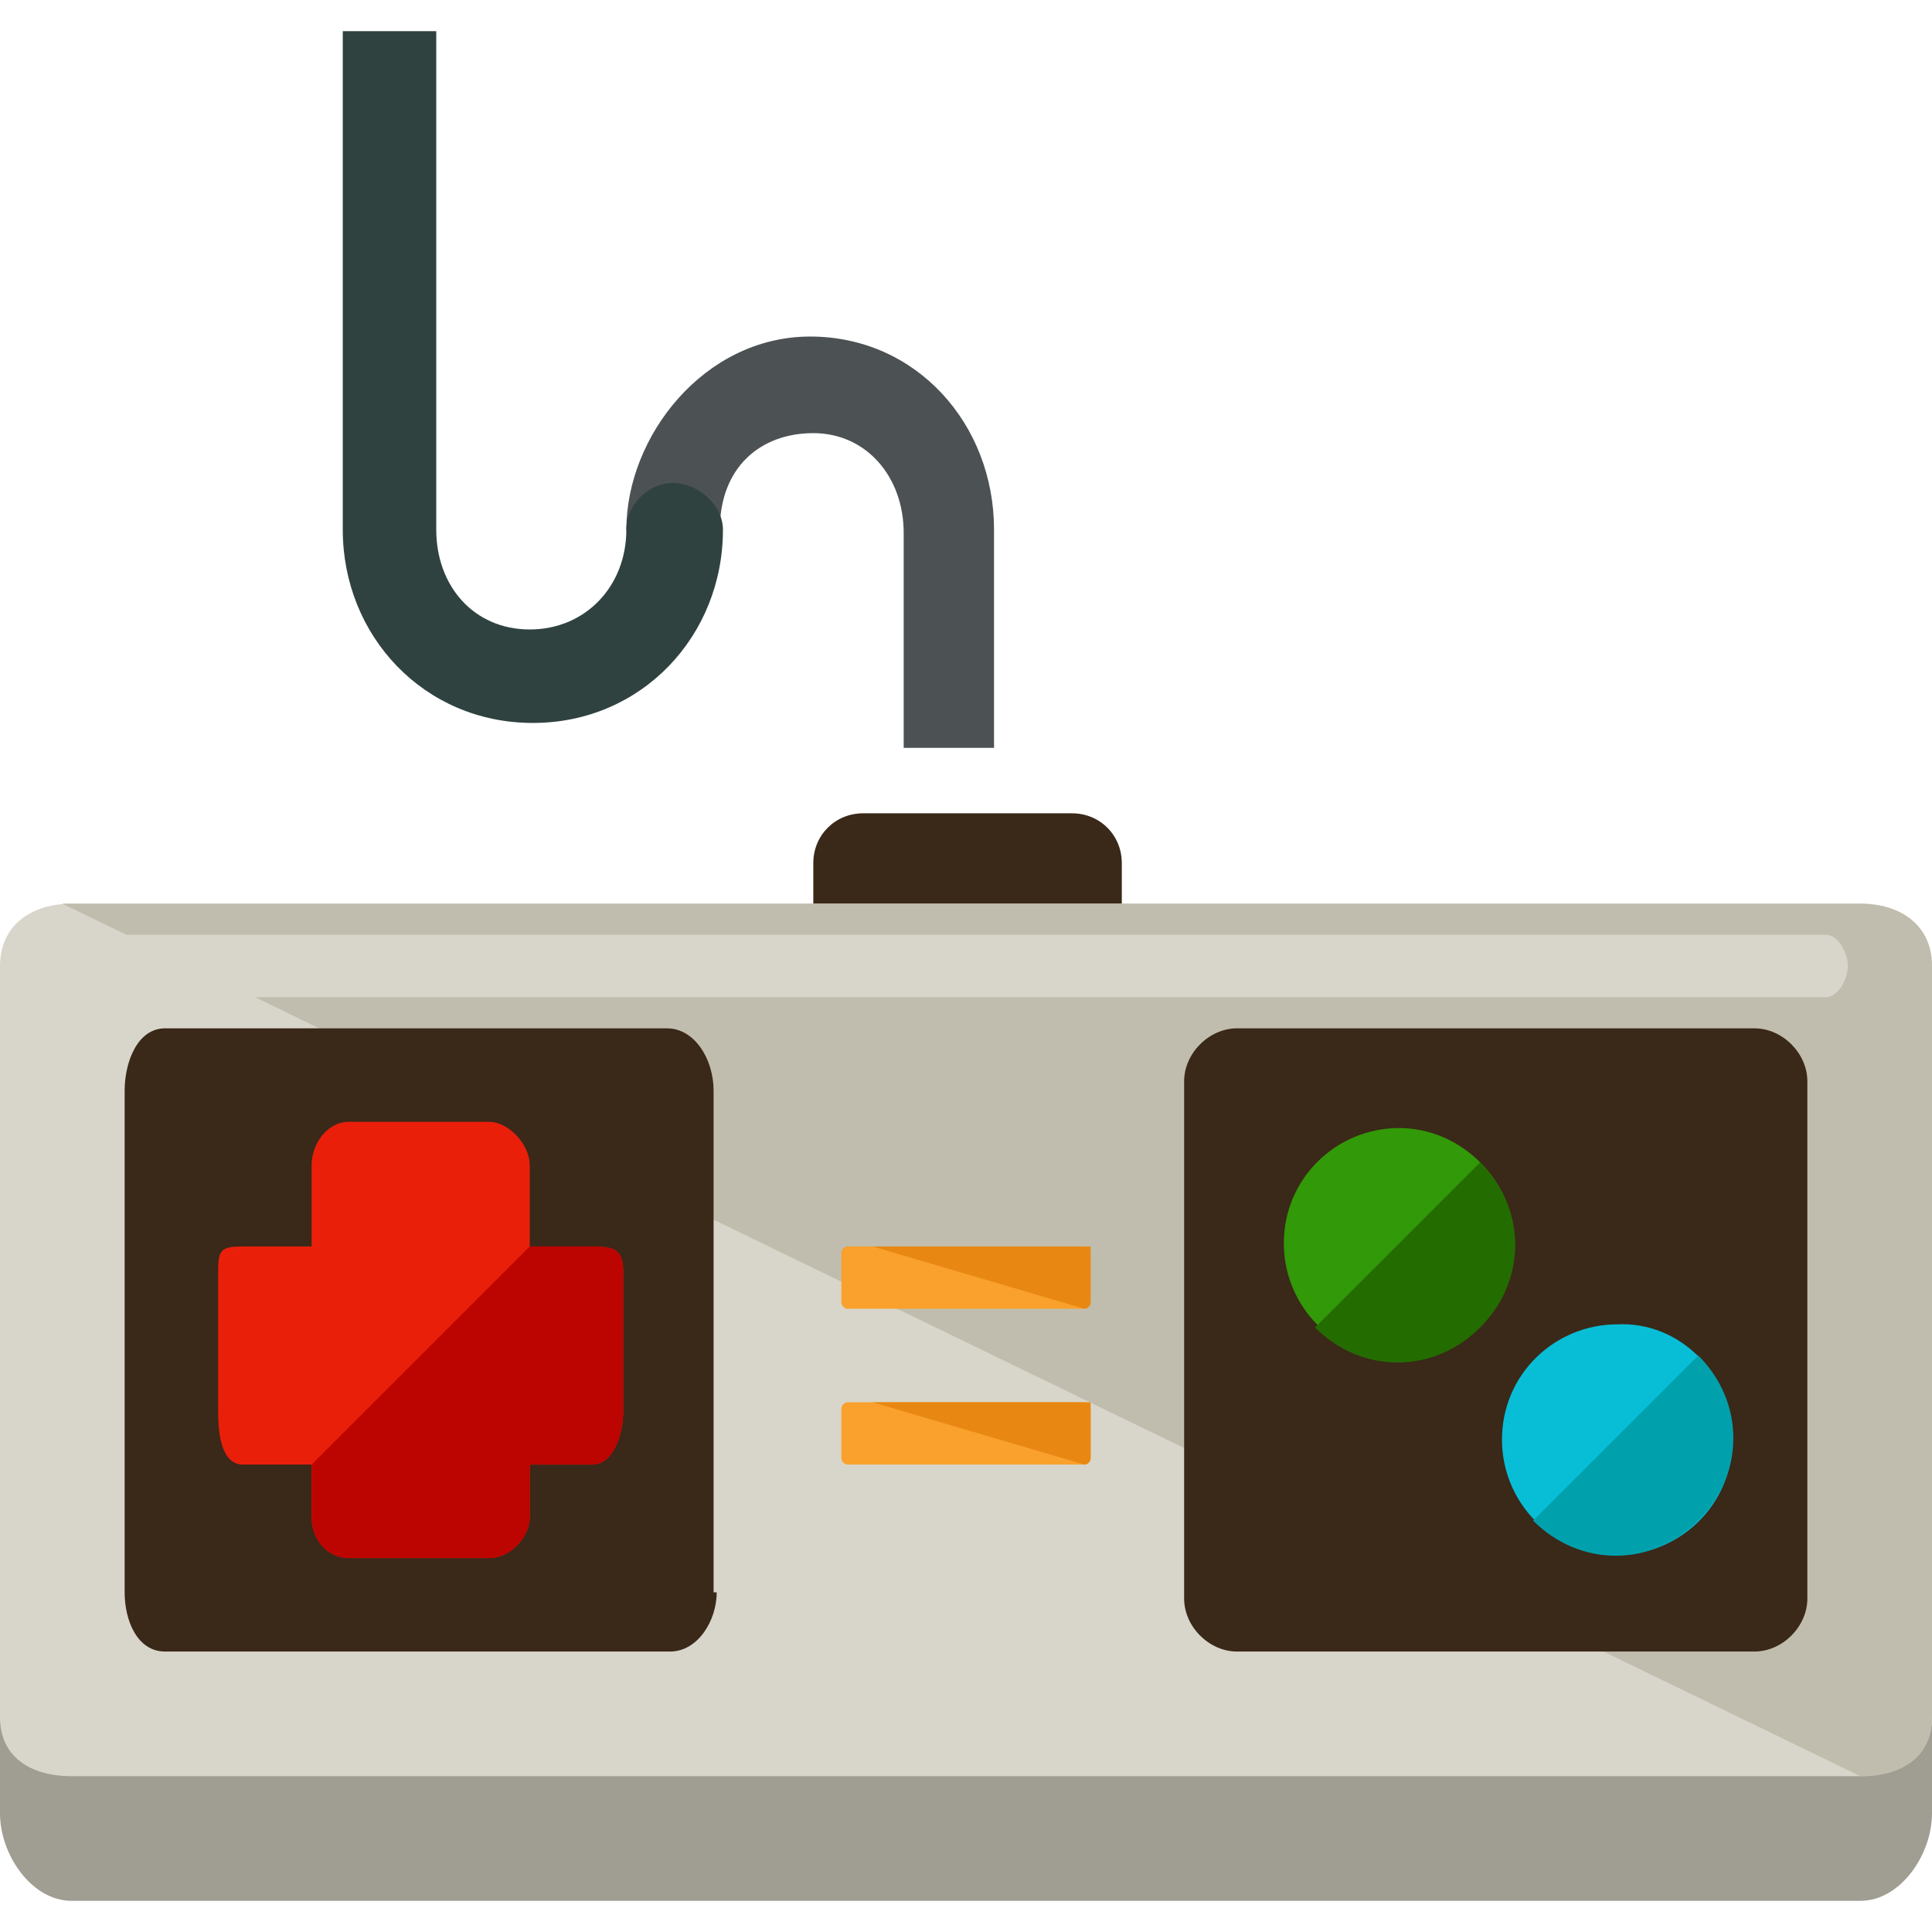 <?xml version="1.0" encoding="iso-8859-1"?>
<!-- Generator: Adobe Illustrator 19.0.0, SVG Export Plug-In . SVG Version: 6.00 Build 0)  -->
<svg version="1.1" id="Layer_1" xmlns="http://www.w3.org/2000/svg" xmlns:xlink="http://www.w3.org/1999/xlink" x="0px" y="0px"
	 viewBox="0 0 496 496" style="enable-background:new 0 0 496 496;" xml:space="preserve">
<path style="fill:#3A2819;" d="M288,299.2c0,7.2-5.6,12.8-12.8,12.8h-53.6c-7.2,0-12.8-5.6-12.8-12.8v-77.6
	c0-7.2,5.6-12.8,12.8-12.8h53.6c7.2,0,12.8,5.6,12.8,12.8V299.2z"/>
<path style="fill:#A09D93;" d="M496,465.6c0,10.4-8,22.4-18.4,22.4H18.4C8,488,0,476,0,465.6V272.8C0,262.4,8,256,18.4,256h459.2
	c10.4,0,18.4,6.4,18.4,16.8V465.6z"/>
<path style="fill:#D8D6CA;" d="M496,440.8c0,10.4-8,15.2-18.4,15.2H18.4C8,456,0,451.2,0,440.8V248c0-10.4,8-16,18.4-16h459.2
	c10.4,0,18.4,5.6,18.4,16V440.8z"/>
<path style="fill:#C1BDAE;" d="M16,232h461.6c10.4,0,18.4,5.6,18.4,16v192.8c0,10.4-8,15.2-18.4,15.2"/>
<path style="fill:#F9A12C;" d="M280,334.4c0,0.8-0.8,1.6-1.6,1.6h-60.8c-0.8,0-1.6-0.8-1.6-1.6v-12.8c0-0.8,0.8-1.6,1.6-1.6h60.8
	c0.8,0,1.6,0.8,1.6,1.6V334.4z"/>
<path style="fill:#E88813;" d="M224,320L224,320h56l0,0v14.4c0,0.8-0.8,1.6-1.6,1.6"/>
<path style="fill:#F9A12C;" d="M280,374.4c0,0.8-0.8,1.6-1.6,1.6h-60.8c-0.8,0-1.6-0.8-1.6-1.6v-12.8c0-0.8,0.8-1.6,1.6-1.6h60.8
	c0.8,0,1.6,0.8,1.6,1.6V374.4z"/>
<path style="fill:#E88813;" d="M224,360L224,360h56l0,0v14.4c0,0.8-0.8,1.6-1.6,1.6"/>
<g>
	<path style="fill:#3A2819;" d="M184,408.8c0,7.2-4.8,15.2-12,15.2H42.4c-7.2,0-10.4-8-10.4-15.2V280c0-7.2,3.2-16,10.4-16h128.8
		c7.2,0,12,8,12,16v128.8H184z"/>
	<path style="fill:#3A2819;" d="M464,410.4c0,7.2-6.4,13.6-13.6,13.6H317.6c-7.2,0-13.6-6.4-13.6-13.6V277.6
		c0-7.2,6.4-13.6,13.6-13.6h132.8c7.2,0,13.6,6.4,13.6,13.6L464,410.4L464,410.4z"/>
</g>
<path style="fill:#EA1F0A;" d="M152,320h-16v-20.8c0-5.6-5.6-11.2-10.4-11.2h-36c-5.6,0-9.6,5.6-9.6,11.2V320H62.4
	c-5.6,0-6.4,0.8-6.4,6.4v36c0,5.6,0.8,13.6,6.4,13.6H80v13.6c0,5.6,4,10.4,9.6,10.4h36c5.6,0,10.4-5.6,10.4-10.4V376h16
	c5.6,0,8-8,8-13.6v-36C160,320.8,157.6,320,152,320z"/>
<path style="fill:#BC0400;" d="M80,376v13.6c0,5.6,4,10.4,9.6,10.4h36c5.6,0,10.4-5.6,10.4-10.4V376h16c5.6,0,8-8,8-13.6v-36
	c0-5.6-2.4-6.4-8-6.4h-16"/>
<path style="fill:#329908;" d="M388.8,319.2c0,16.8-13.6,29.6-29.6,29.6c-16.8,0-29.6-13.6-29.6-29.6c0-16.8,13.6-29.6,29.6-29.6
	C375.2,289.6,388.8,303.2,388.8,319.2z"/>
<path style="fill:#236D00;" d="M380,298.4c12,12,12,30.4,0,42.4s-30.4,12-42.4,0"/>
<path style="fill:#07BED6;" d="M444.8,369.6c0,16.8-13.6,29.6-29.6,29.6c-16.8,0-29.6-13.6-29.6-29.6c0-16.8,13.6-29.6,29.6-29.6
	C431.2,339.2,444.8,352.8,444.8,369.6z"/>
<path style="fill:#00A1AD;" d="M436,348c12,12,12,30.4,0,42.4s-30.4,12-42.4,0"/>
<path style="fill:#D8D6CA;" d="M474.4,248c0,3.2-2.4,8-5.6,8H27.2c-3.2,0-5.6-4.8-5.6-8l0,0c0-3.2,2.4-8,5.6-8h441.6
	C472,240,474.4,244.8,474.4,248L474.4,248z"/>
<path style="fill:#4C5254;" d="M256,192h-24v-55.2c0-14.4-9.6-25.6-23.2-25.6s-24,8.8-24,24.8h-24c0-24,20-49.6,47.2-49.6
	s47.2,22.4,47.2,49.6v56H256z"/>
<path style="fill:#2F423F;" d="M172.8,124c-6.4,0-12,5.6-12,12c0,14.4-10.4,25.6-24.8,25.6s-24-11.2-24-25.6V8H88v128
	c0,27.2,20.8,49.6,48.8,49.6s48.8-22.4,48.8-49.6C185.6,129.6,179.2,124,172.8,124z"/>
<g>
</g>
<g>
</g>
<g>
</g>
<g>
</g>
<g>
</g>
<g>
</g>
<g>
</g>
<g>
</g>
<g>
</g>
<g>
</g>
<g>
</g>
<g>
</g>
<g>
</g>
<g>
</g>
<g>
</g>
</svg>
